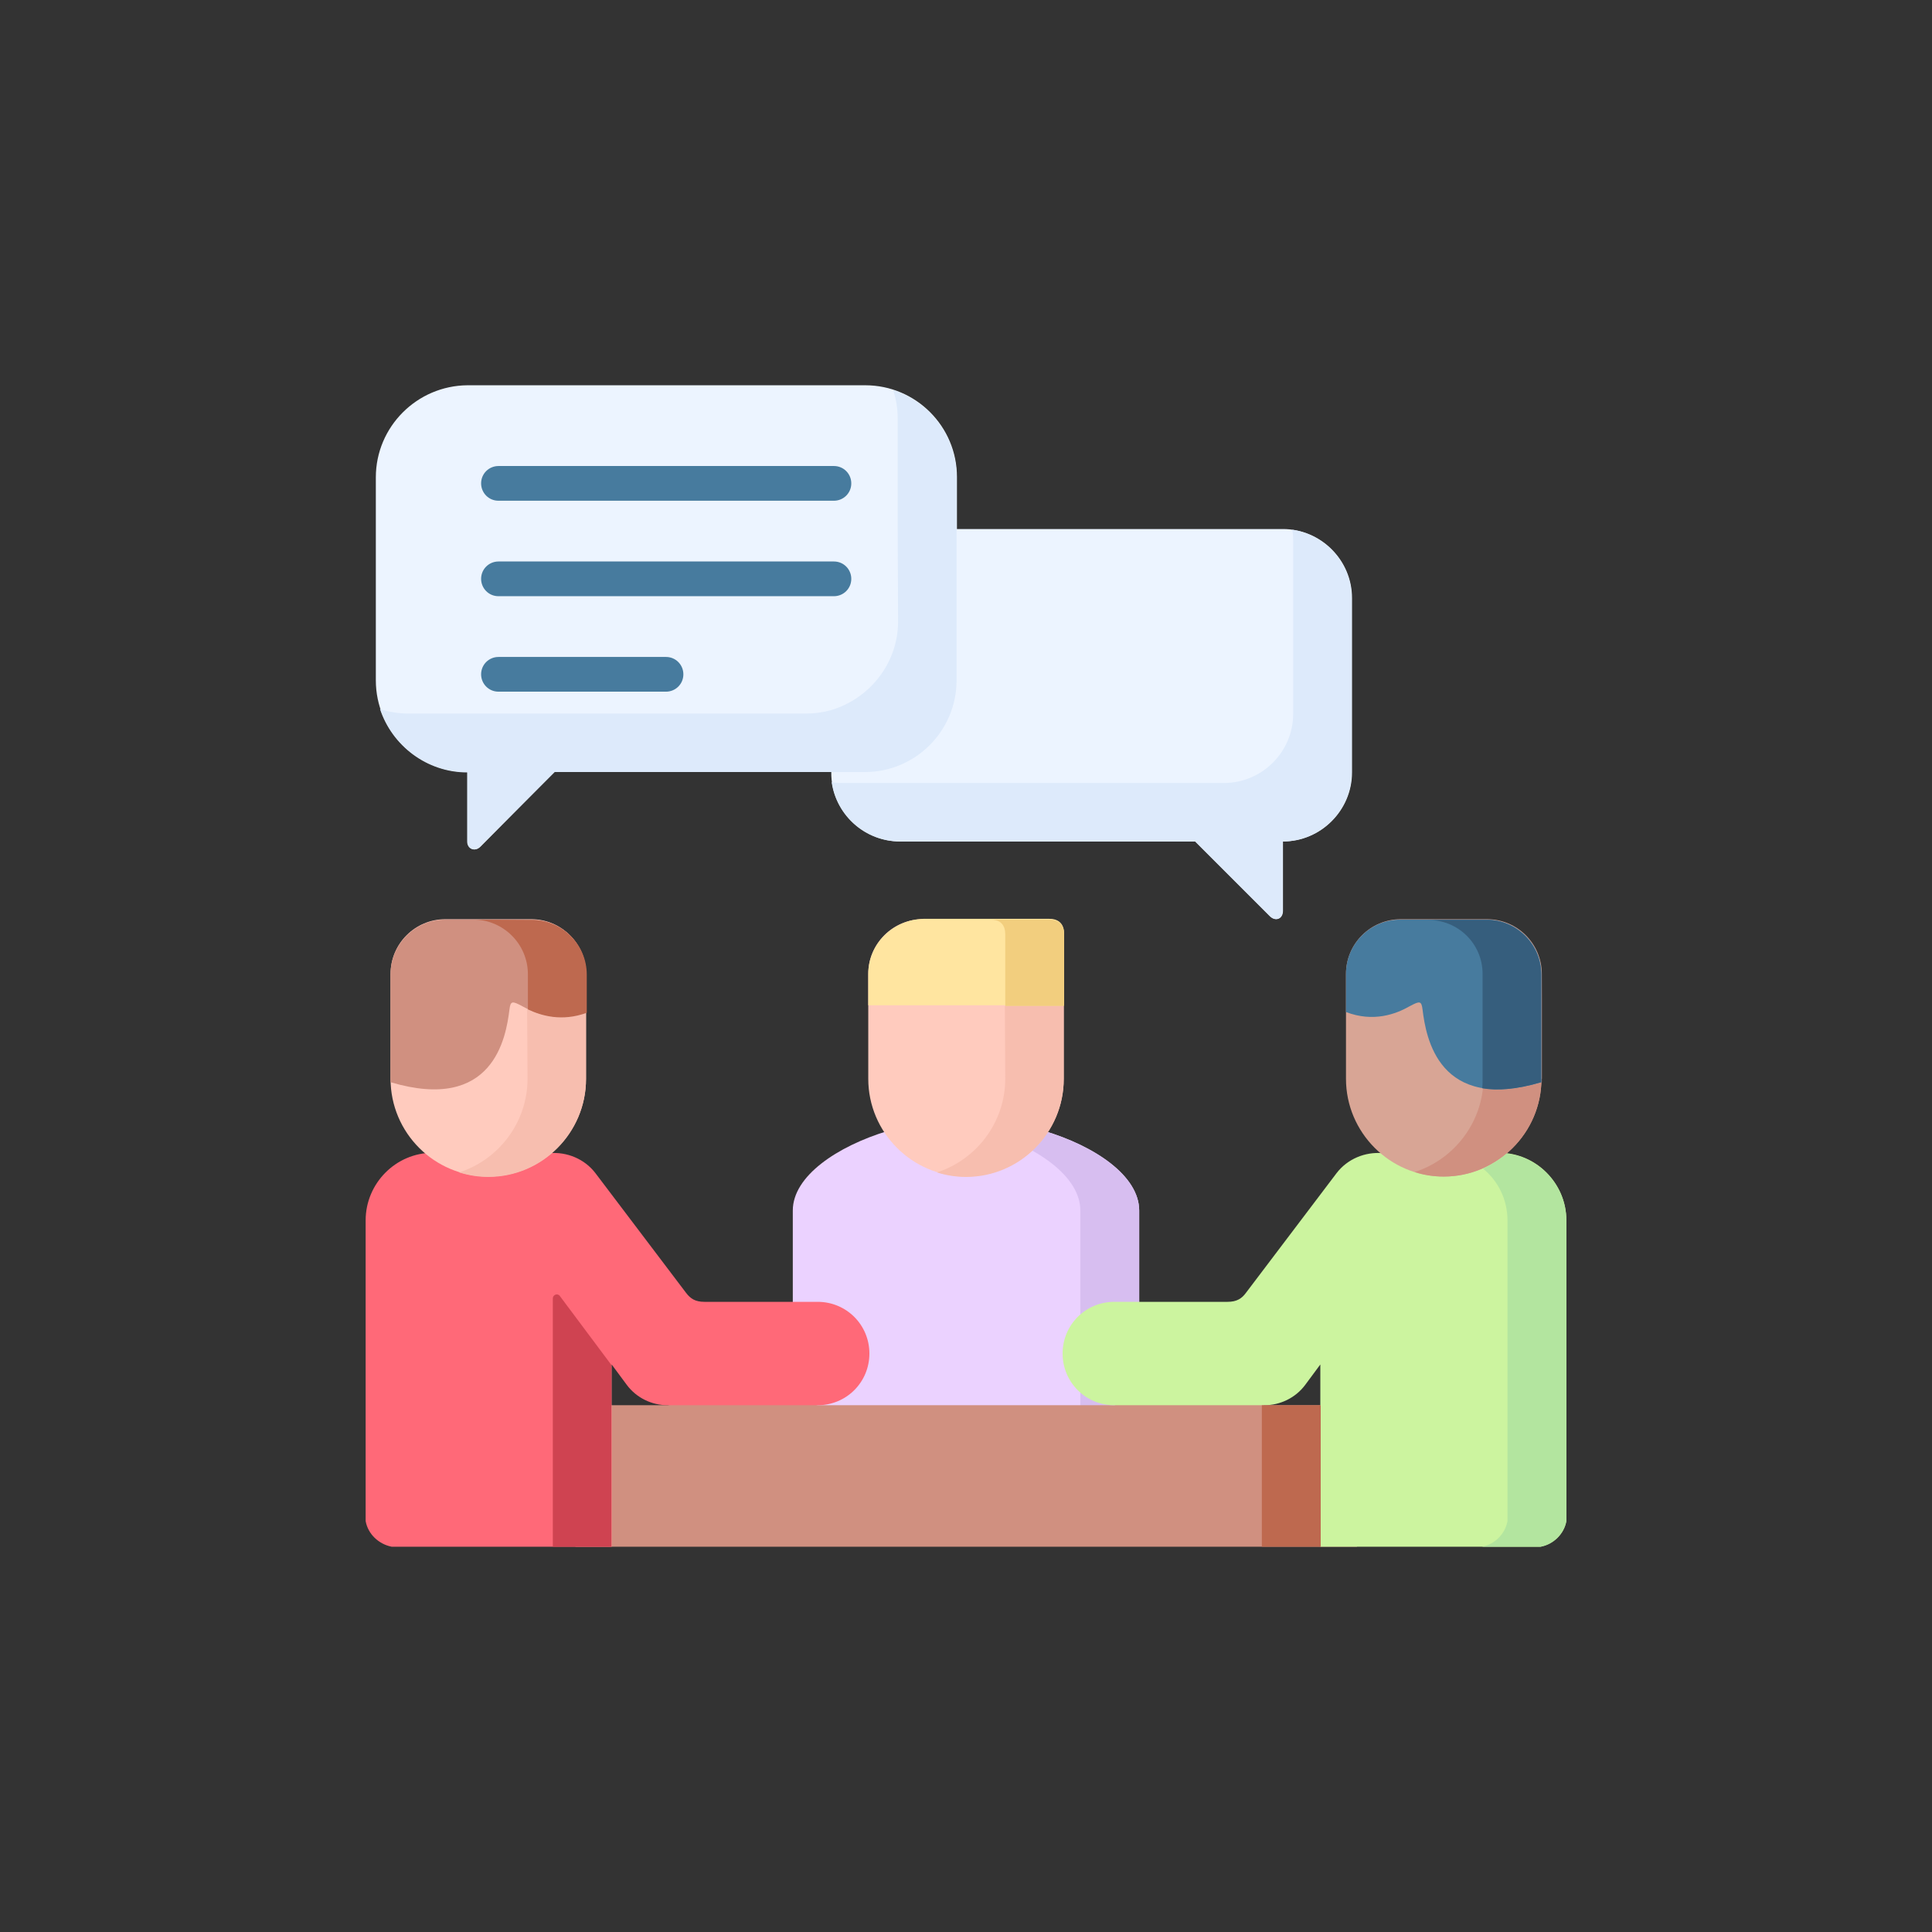 <?xml version="1.0" encoding="utf-8"?>
<!-- Generator: Adobe Illustrator 27.0.0, SVG Export Plug-In . SVG Version: 6.00 Build 0)  -->
<svg version="1.1" id="Capa_1" xmlns="http://www.w3.org/2000/svg" xmlns:xlink="http://www.w3.org/1999/xlink" x="0px" y="0px"
	 viewBox="0 0 512 512" style="enable-background:new 0 0 512 512;" xml:space="preserve">
<rect x="0" y="0" width="512" height="512" fill="#333333" stroke="none"/>
<style type="text/css">
	.st0{fill-rule:evenodd;clip-rule:evenodd;fill:#EBD2FF;}
	.st1{fill-rule:evenodd;clip-rule:evenodd;fill:#D7BEF0;}
	.st2{fill-rule:evenodd;clip-rule:evenodd;fill:#D09080;}
	.st3{fill-rule:evenodd;clip-rule:evenodd;fill:#FF6978;}
	.st4{fill-rule:evenodd;clip-rule:evenodd;fill:#CCF49F;}
	.st5{fill-rule:evenodd;clip-rule:evenodd;fill:#ECF4FF;}
	.st6{fill:#477B9E;}
	.st7{fill-rule:evenodd;clip-rule:evenodd;fill:#FFCBBE;}
	.st8{fill-rule:evenodd;clip-rule:evenodd;fill:#FFE5A0;}
	.st9{fill-rule:evenodd;clip-rule:evenodd;fill:#D8A595;}
	.st10{fill-rule:evenodd;clip-rule:evenodd;fill:#477B9E;}
	.st11{fill-rule:evenodd;clip-rule:evenodd;fill:#365E7D;}
	.st12{fill-rule:evenodd;clip-rule:evenodd;fill:#F7BEAF;}
	.st13{fill-rule:evenodd;clip-rule:evenodd;fill:#BE694F;}
	.st14{fill-rule:evenodd;clip-rule:evenodd;fill:#F2CE7E;}
	.st15{fill-rule:evenodd;clip-rule:evenodd;fill:#CF4351;}
	.st16{fill-rule:evenodd;clip-rule:evenodd;fill:#B3E59F;}
	.st17{fill-rule:evenodd;clip-rule:evenodd;fill:#DDEAFB;}
</style>
<g>
	<path class="st0" d="M235.3,299.7h41.4c13.5,4,25.2,11.9,25.2,21.1v54.1h-91.8v-54.1C210.1,311.7,221.8,303.8,235.3,299.7
		L235.3,299.7z"/>
	<path class="st1" d="M286.3,320.8v54.1h15.6v-54.1c0-9.1-11.7-17-25.2-21.1h-15.6C274.7,303.8,286.3,311.7,286.3,320.8z"/>
	<path class="st2" d="M152.5,372.4h24.4l20-2.8l19.9,2.8h78.5l19.5-3.9l20.3,3.9h24.5v37.5H152.5V372.4z"/>
	<path class="st3" d="M96.9,403.1v-79.7c0-9.8,8-17.9,17.8-17.9h29.4c0.5,0,1,0,1.5,0.1c4.6-0.4,9.3,1.5,12.2,5.3l24,31.7
		c1.2,1.6,2.5,2.4,4.9,2.4h30c7.6,0,13.7,6.1,13.7,13.7s-6.1,13.7-13.7,13.7h-39.8c-4.1,0-8.2-1.9-10.8-5.4l-4-5.4v48.3h-58.3
		C100.3,409.2,97.5,406.5,96.9,403.1z"/>
	<path class="st4" d="M415.1,403.1v-79.7c0-9.8-8-17.9-17.8-17.9h-29.4c-0.5,0-1,0-1.5,0.1c-4.6-0.4-9.3,1.5-12.2,5.3l-24,31.7
		c-1.1,1.5-2.4,2.4-4.9,2.4h-30c-7.6,0-13.7,6.1-13.7,13.7s6.1,13.7,13.7,13.7h39.8c4.1,0,8.2-1.9,10.8-5.4l4-5.4v48.3h58.3
		C411.7,409.2,414.5,406.5,415.1,403.1z"/>
	<path class="st5" d="M238.6,223h78.2l19.8,19.8c1.5,1.5,3.4,0.7,3.4-1.4V223c10.1,0,18.3-8.3,18.3-18.3v-46.2
		c0-10.1-8.3-18.3-18.3-18.3H238.6c-10.1,0-18.3,8.3-18.3,18.3v46.2C220.2,214.7,228.5,223,238.6,223L238.6,223z"/>
	<path class="st5" d="M147,204.5h82.3c13.4,0,24.3-10.9,24.3-24.3v-53.8c0-13.4-10.9-24.3-24.3-24.3H123.9
		c-13.4,0.1-24.3,11-24.3,24.4v53.8c0,13.4,10.9,24.3,24.3,24.3V223c0,2,2,2.8,3.4,1.4L147,204.5z"/>
	<path class="st6" d="M132.1,132.7c-2.6,0-4.6-2.1-4.6-4.6c0-2.6,2.1-4.6,4.6-4.6H221c2.6,0,4.6,2.1,4.6,4.6c0,2.6-2.1,4.6-4.6,4.6
		H132.1z M132.1,183.3c-2.6,0-4.6-2.1-4.6-4.6c0-2.6,2.1-4.6,4.6-4.6h44.4c2.6,0,4.6,2.1,4.6,4.6c0,2.6-2.1,4.6-4.6,4.6H132.1z
		 M132.1,158c-2.6,0-4.6-2.1-4.6-4.6c0-2.6,2.1-4.6,4.6-4.6H221c2.6,0,4.6,2.1,4.6,4.6c0,2.6-2.1,4.6-4.6,4.6H132.1z"/>
	<g>
		<path class="st7" d="M281.9,285.9c0,14.3-11.7,25.9-25.9,25.9c-14.3,0-25.9-11.7-25.9-25.9c0-9.3,0-18.5,0-27.8
			c0-8,6.5-14.5,14.5-14.5h33.4c2.7,0,3.9,1.5,3.9,3.9L281.9,285.9L281.9,285.9z"/>
		<path class="st8" d="M230.1,258.1v8.3H282v-19c0-2.3-1.2-3.9-3.9-3.9h-33.4C236.7,243.7,230.1,250.1,230.1,258.1z"/>
		<path class="st7" d="M103.5,285.9c0,14.3,11.6,25.9,25.9,25.9c14.3,0,25.9-11.7,25.9-25.9v-27.8c0-8-6.5-14.5-14.5-14.5H118
			c-8,0-14.5,6.5-14.5,14.5V285.9z"/>
		<path class="st9" d="M408.5,285.9c0,14.3-11.7,25.9-25.9,25.9c-14.3,0-25.9-11.7-25.9-25.9v-27.8c0-8,6.5-14.5,14.5-14.5h22.9
			c8,0,14.5,6.5,14.5,14.5v27.8H408.5z"/>
		<path class="st2" d="M408.5,285.9c0,14.3-11.7,25.9-25.9,25.9c-2.7,0-5.3-0.4-7.7-1.2c9.7-3.1,17-11.8,18.1-22.2
			c4,0.7,9.2,0.3,15.6-1.6v-28.6L408.5,285.9L408.5,285.9z"/>
		<path class="st2" d="M155.3,258.1v10.1c-7.3,2.8-13.3,0.5-16.8-1.5c-2.8-1.5-3.2-1.5-3.5,0.9c-0.9,7.3-4.2,27.3-31.5,19.2v-28.6
			c0-8,6.5-14.5,14.5-14.5h22.8C148.8,243.7,155.3,250.1,155.3,258.1L155.3,258.1z"/>
		<path class="st10" d="M356.7,258.1v10.1c7.3,2.8,13.3,0.5,16.8-1.5c2.8-1.5,3.2-1.5,3.5,0.9c0.9,7.3,4.2,27.3,31.5,19.2v-28.6
			c0-8-6.5-14.5-14.5-14.5h-22.9C363.2,243.7,356.7,250.1,356.7,258.1L356.7,258.1z"/>
		<path class="st11" d="M392.9,258.1v27.8c0,0.9,0,1.7-0.1,2.5c4,0.7,9.2,0.3,15.6-1.6v-28.6c0-7.6-6-13.9-13.5-14.4
			c-0.3,0-0.7,0-1,0h-15.6C386.4,243.7,392.9,250.1,392.9,258.1L392.9,258.1z"/>
		<path class="st12" d="M139.8,285.9c0,11.5-7.6,21.4-18.1,24.8c2.5,0.8,5.1,1.2,7.7,1.2c14.3,0,25.9-11.7,25.9-25.9v-17.7
			c-6.4,2.4-11.9,0.9-15.6-0.9L139.8,285.9L139.8,285.9z"/>
		<path class="st13" d="M125.4,243.7c8,0,14.5,6.5,14.5,14.5v9.3c3.6,1.7,9,3.3,15.6,0.9v-10.1c0-8-6.5-14.5-14.5-14.5L125.4,243.7z
			"/>
		<path class="st12" d="M266.4,285.9c0,11.5-7.6,21.4-18.1,24.8c2.5,0.8,5.1,1.2,7.7,1.2c14.3,0,25.9-11.7,25.9-25.9v-19.4h-15.6
			L266.4,285.9z"/>
		<path class="st14" d="M266.4,247.6v19H282v-19c0-2.3-1.2-3.9-3.9-3.9h-15.6C265.2,243.7,266.4,245.2,266.4,247.6z"/>
		<path class="st15" d="M148.4,343.5c-0.6-0.9-1.9-0.4-1.9,0.6v65.8h6h9.5v-18.7v-18.7v-10.8L148.4,343.5z"/>
		<path class="st16" d="M399.5,323.4v79.7c-0.6,3.4-3.4,6.2-6.8,6.8h15.6c3.4-0.6,6.2-3.4,6.8-6.8v-79.7c0-9.1-7-16.7-15.8-17.7
			c-1.9,1.6-4,2.9-6.3,4C397,312.9,399.5,317.9,399.5,323.4L399.5,323.4z"/>
		<path class="st17" d="M220.4,207.3c1.3,8.9,8.9,15.7,18.1,15.7h78.2l19.8,19.8c1.5,1.5,3.4,0.7,3.4-1.4V223
			c10.1,0,18.3-8.3,18.3-18.3v-46.2c0-9.2-6.9-16.8-15.7-18.1c0.1,0.9,0.2,1.7,0.2,2.6v46.2c0,10.1-8.3,18.3-18.3,18.3H223.1
			C222.2,207.5,221.3,207.4,220.4,207.3L220.4,207.3z"/>
		<path class="st17" d="M238,164.7c0,11.1-7.6,20.5-17.8,23.5c-2.1,0.6-4.3,0.9-6.5,0.9H108.3c-2.7,0-5.2-0.4-7.6-1.2
			c3.2,9.7,12.4,16.8,23.1,16.8V223c0,2,2,2.8,3.4,1.4l19.8-19.8h73.2h9c13.4,0,24.3-10.9,24.3-24.3v-40.1v-13.7
			c0-10.7-7-19.9-16.8-23.1c0.8,2.4,1.2,4.9,1.2,7.6v29.2L238,164.7L238,164.7z"/>
		<path class="st13" d="M334.5,372.4H350v37.5h-15.6V372.4z"/>
	</g>
</g>
</svg>
